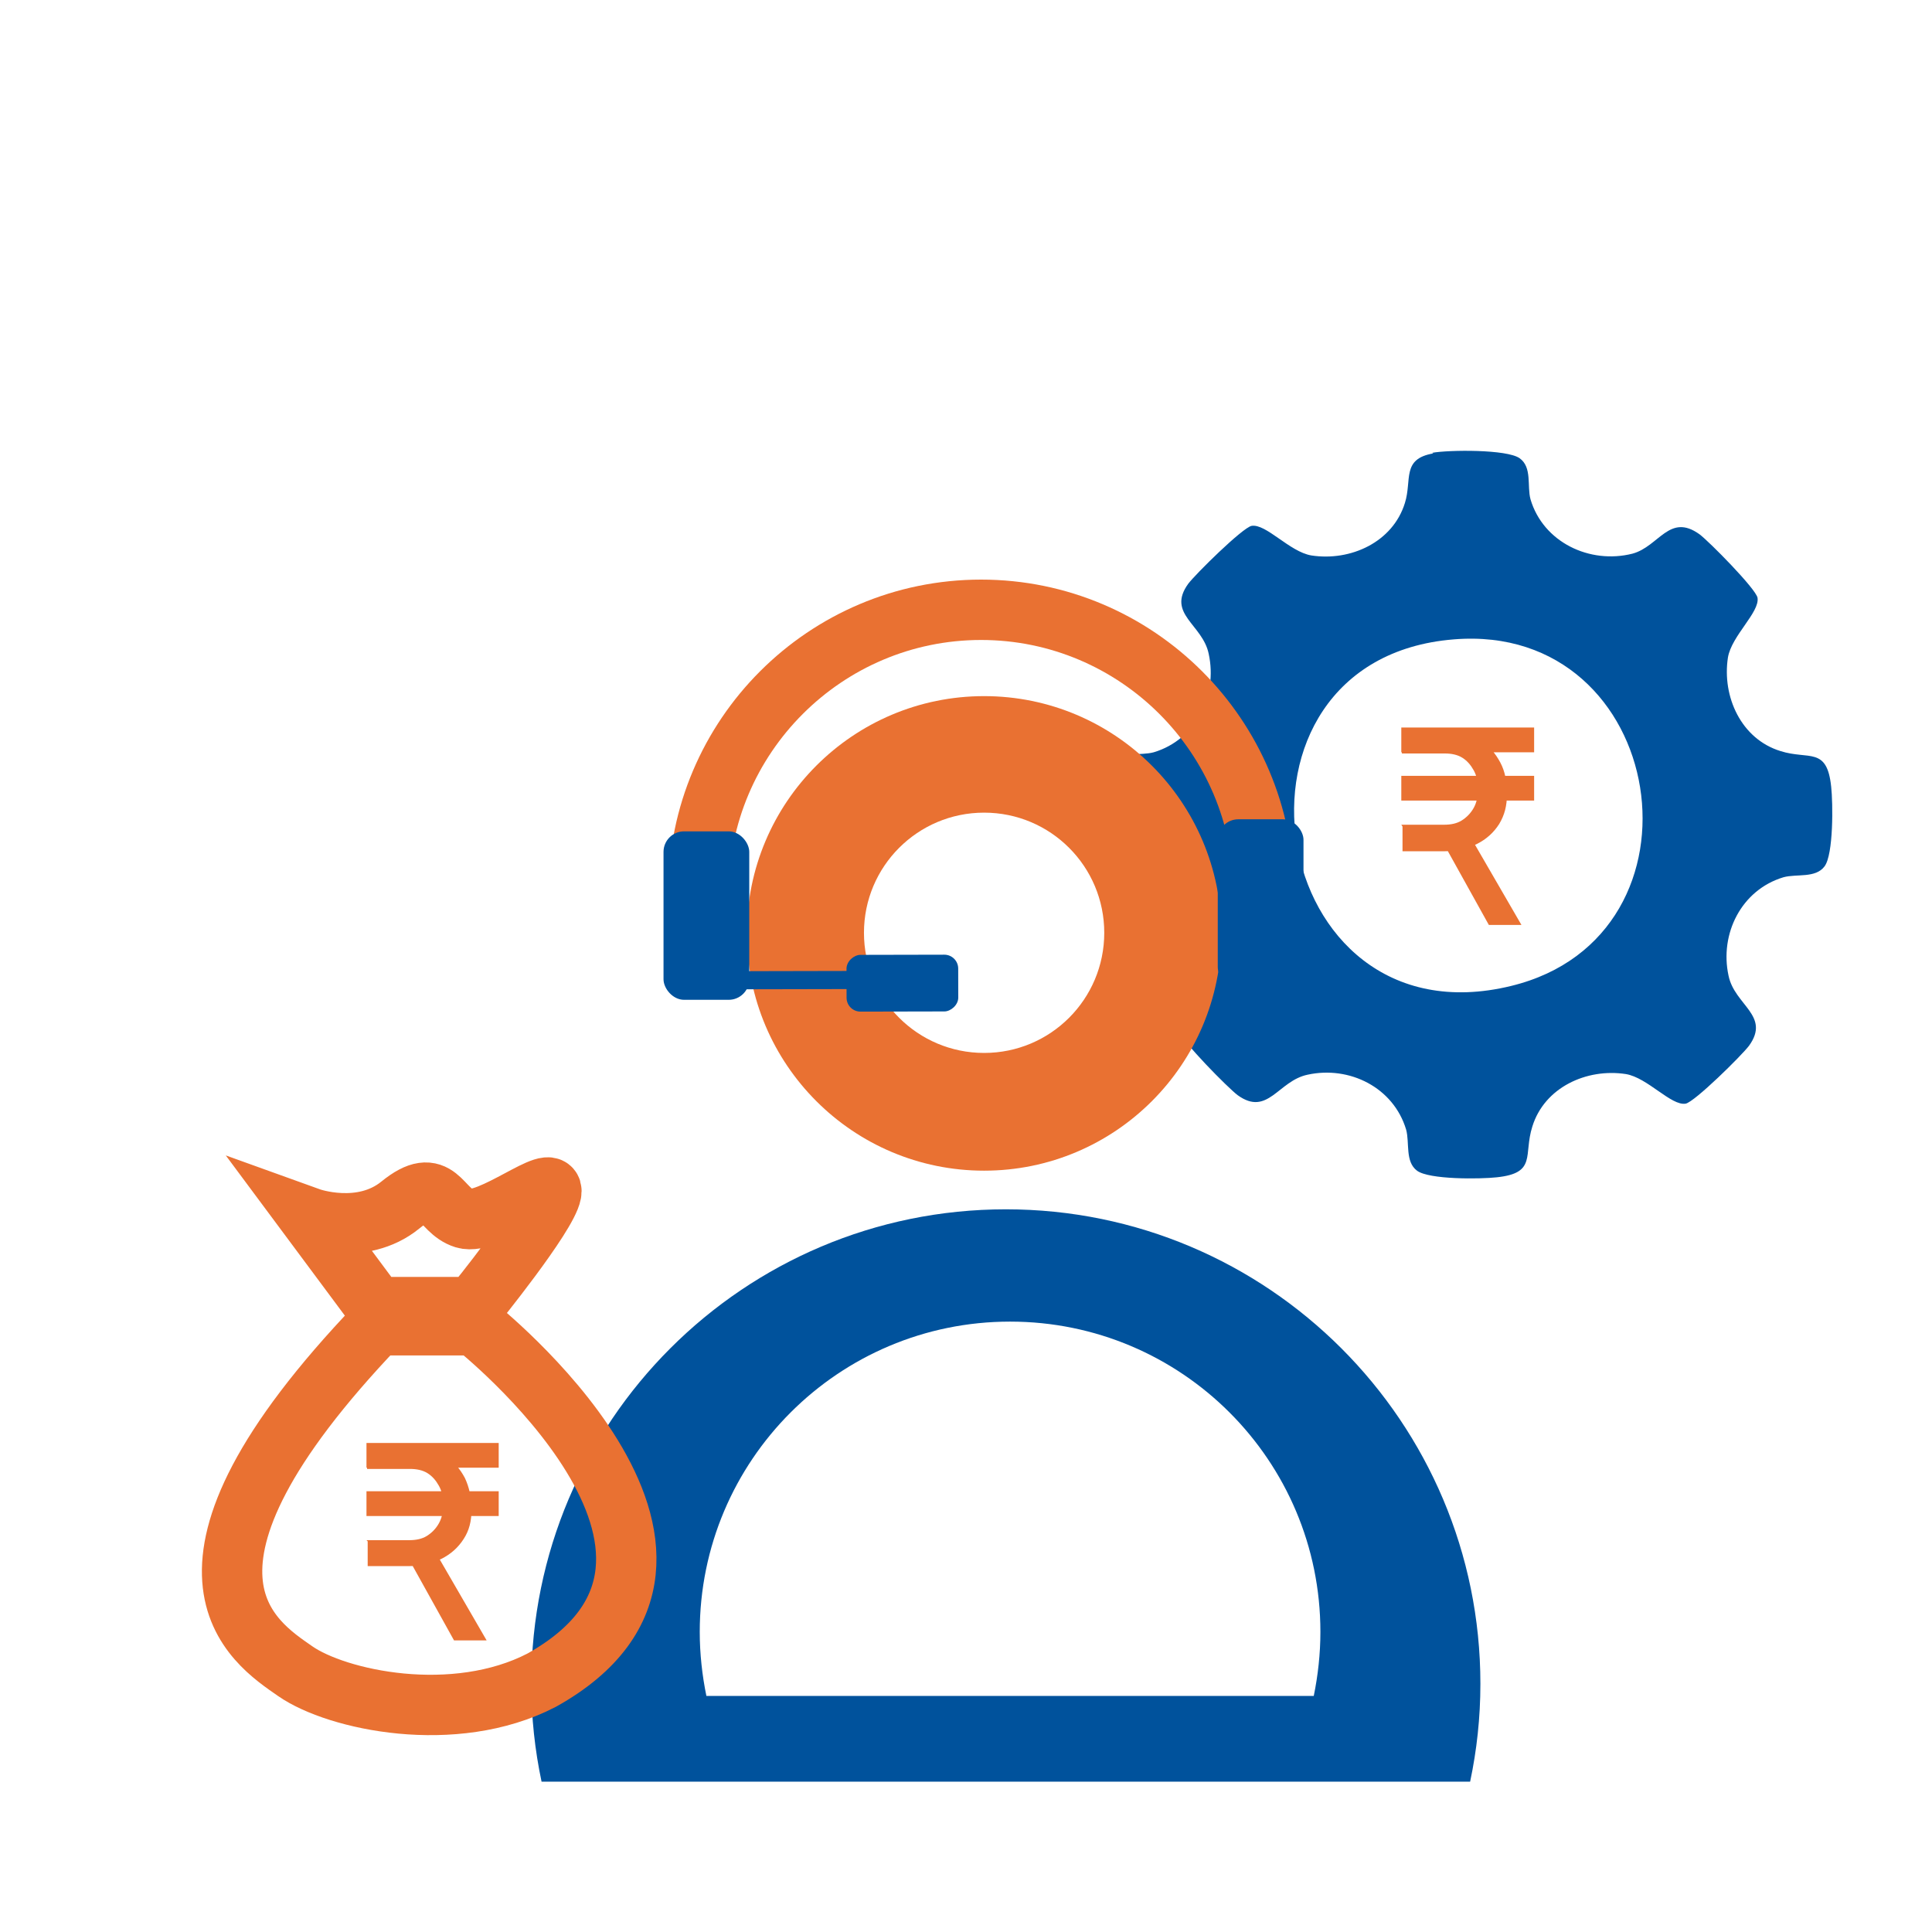 <?xml version="1.0" encoding="UTF-8"?>
<svg id="Layer_1" data-name="Layer 1" xmlns="http://www.w3.org/2000/svg" viewBox="0 0 32 32">
  <defs>
    <style>
      .cls-1 {
        fill: #e97132;
      }

      .cls-2 {
        fill: #00529c;
      }

      .cls-3 {
        fill: none;
        stroke: #e97132;
        stroke-miterlimit: 10;
      }
    </style>
  </defs>
  <g>
    <path class="cls-2" d="M23.72,7.5c.28-.05,1.24-.06,1.45.09s.12.46.18.68c.21.71.98,1.08,1.69.9.44-.12.61-.68,1.11-.32.16.12.93.9.96,1.05.04.24-.43.63-.49.99-.1.65.22,1.35.87,1.55.47.15.77-.08.84.59.03.27.04,1.12-.11,1.32s-.46.12-.68.18c-.7.21-1.06.94-.91,1.63.1.49.7.66.34,1.16-.12.16-.9.93-1.05.96-.24.04-.63-.43-.99-.49-.65-.1-1.35.22-1.55.87-.15.47.08.77-.59.84-.27.03-1.12.04-1.32-.11s-.12-.46-.18-.68c-.21-.7-.94-1.06-1.63-.91-.49.1-.66.7-1.16.34-.16-.12-.93-.9-.96-1.05-.04-.26.43-.64.49-.99.1-.65-.22-1.35-.87-1.55-.47-.15-.77.08-.84-.59-.03-.27-.04-1.12.11-1.32s.46-.12.68-.18c.7-.21,1.06-.94.91-1.63-.1-.49-.7-.66-.34-1.16.12-.16.9-.93,1.05-.96.24-.04.63.43.99.49.65.1,1.35-.22,1.55-.87.12-.38-.06-.73.47-.82ZM24.08,10.59c-4.12.33-3.14,6.74.95,5.74,3.41-.83,2.6-6.03-.95-5.74Z"/>
    <path class="cls-1" d="M23.21,12.05h2.2v.41h-2.2v-.41ZM23.21,13.66h.71c.11,0,.21-.02.29-.07.08-.05.15-.12.2-.21.05-.09.07-.2.07-.31s-.02-.22-.07-.31c-.05-.09-.11-.16-.19-.21-.08-.05-.18-.07-.29-.07h-.71v-.32h.83c.18,0,.34.04.48.12.14.08.24.2.32.35.08.15.11.32.11.52s-.04.35-.13.5c-.09.14-.21.25-.37.33-.16.08-.35.12-.56.12h-.67v-.41ZM23.21,12.85h2.2v.41h-2.2v-.41ZM23.9,13.97l.46-.1.84,1.45h-.54l-.75-1.35Z"/>
    <g>
      <g>
        <path class="cls-2" d="M16.66,20.03c-4.34,0-7.86,3.52-7.86,7.86,0,.56.06,1.1.17,1.62h15.38c.11-.52.17-1.06.17-1.62,0-4.34-3.52-7.86-7.86-7.86ZM21.77,28.09h-10.07c-.07-.34-.11-.7-.11-1.06,0-2.84,2.3-5.14,5.14-5.14s5.14,2.3,5.14,5.14c0,.36-.04.72-.11,1.06Z"/>
        <path class="cls-1" d="M16.3,11.53c-2.17,0-3.93,1.76-3.93,3.93s1.76,3.93,3.93,3.93,3.93-1.76,3.93-3.93-1.76-3.93-3.93-3.93ZM16.3,17.44c-1.1,0-1.99-.89-1.99-1.99s.89-1.99,1.99-1.99,1.99.89,1.99,1.99-.89,1.99-1.99,1.99Z"/>
      </g>
      <g>
        <rect class="cls-2" x="14.48" y="15.36" width=".94" height="1.85" rx=".23" ry=".23" transform="translate(31.2 1.3) rotate(89.88)"/>
        <rect class="cls-2" x="13.02" y="15.12" width=".3" height="2.23" rx=".14" ry=".14" transform="translate(29.37 3.03) rotate(89.88)"/>
      </g>
      <path class="cls-3" d="M11.57,14.78c0-2.58,2.1-4.68,4.68-4.68s4.68,2.1,4.68,4.68"/>
      <rect class="cls-2" x="10.99" y="13.77" width="1.42" height="2.79" rx=".34" ry=".34"/>
      <rect class="cls-2" x="20.17" y="13.57" width="1.42" height="2.79" rx=".34" ry=".34"/>
    </g>
  </g>
  <g>
    <path class="cls-1" d="M6.07,23.9h2.19v.41h-2.19v-.41ZM6.07,25.51h.71c.11,0,.21-.02.29-.07.08-.05.15-.12.2-.21.05-.09.07-.19.07-.31s-.02-.22-.07-.31c-.05-.09-.11-.16-.19-.21-.08-.05-.18-.07-.29-.07h-.71v-.32h.83c.18,0,.34.04.47.12.14.08.24.2.32.35.07.15.11.32.11.52s-.04.35-.13.49c-.09.14-.21.25-.37.33-.16.08-.34.12-.55.12h-.67v-.41ZM6.07,24.7h2.19v.41h-2.19v-.41ZM6.76,25.82l.46-.1.84,1.45h-.54l-.75-1.35Z"/>
    <g>
      <path class="cls-3" d="M7.85,21.63s1.21-1.49,1.28-1.87c.07-.38-1.02.55-1.44.42-.42-.13-.42-.74-1.06-.22-.64.52-1.5.21-1.5.21l1.1,1.48h1.62Z"/>
      <path class="cls-3" d="M7.87,21.95h-1.62c-3.9,4.08-2.05,5.25-1.36,5.73.69.48,2.63.9,4.08.15,3.71-2.07-1.11-5.88-1.11-5.88Z"/>
    </g>
  </g>
</svg>